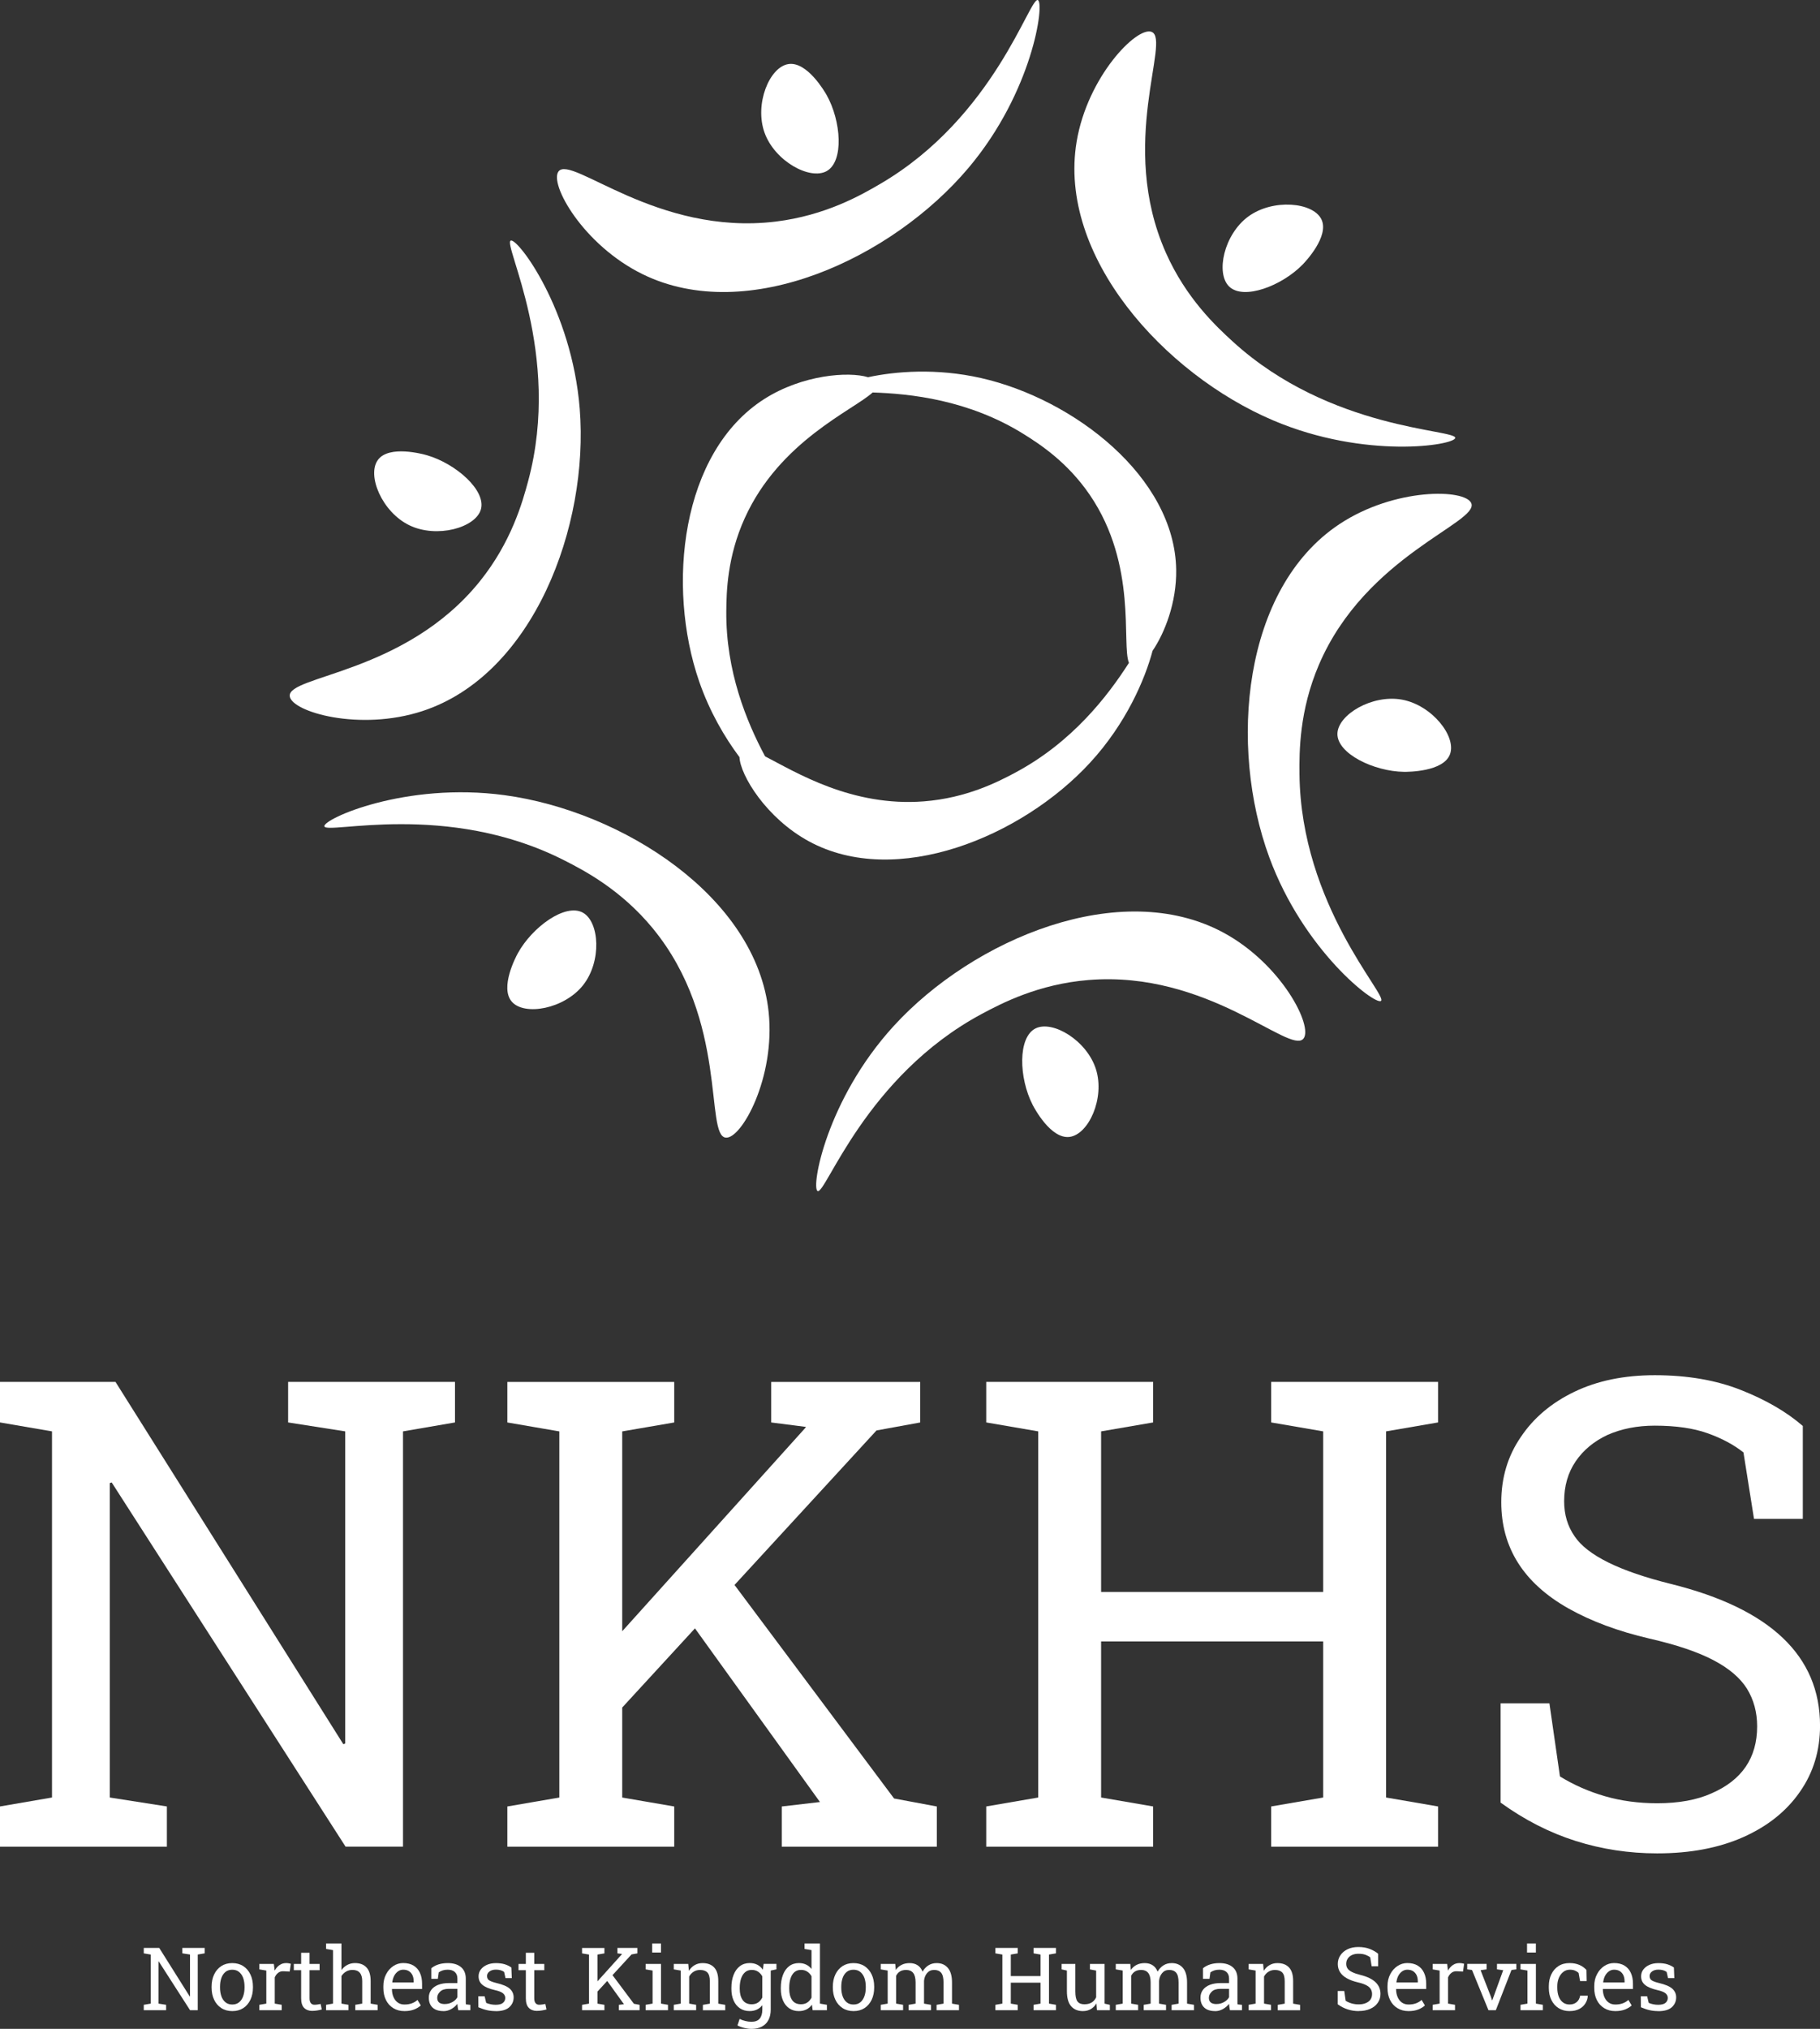 <?xml version="1.0" encoding="UTF-8"?>
<svg id="Layer_1" data-name="Layer 1" xmlns="http://www.w3.org/2000/svg" viewBox="0 0 763.63 850.93">
  <rect x="0" y="0" width="763.63" height="850.93" fill="#333333" stroke="none"/>
  <defs>
    <style>
      .cls-1 {
        fill: #fff;
      }
    </style>
  </defs>
  <g>
    <path class="cls-1" d="m82.97,819.77v23.33h-3.23l-13.14-20.46-.11.04v17.66l3.21.5v2.26h-9.38v-2.26l2.92-.5v-20.57l-2.92-.5v-2.28h6.49l12.8,20.35.11-.04v-17.54l-3.21-.5v-2.28h9.38v2.28l-2.92.5Z"/>
    <path class="cls-1" d="m97.48,843.48c-1.78,0-3.32-.42-4.63-1.27-1.3-.85-2.31-2.01-3.01-3.5-.71-1.48-1.06-3.18-1.06-5.09v-.39c0-1.9.35-3.6,1.06-5.11.71-1.49,1.71-2.66,3-3.51,1.3-.84,2.83-1.26,4.6-1.26s3.33.42,4.64,1.27c1.29.85,2.29,2.01,2.99,3.5.71,1.48,1.06,3.19,1.06,5.11v.39c0,1.9-.35,3.6-1.06,5.11-.71,1.48-1.7,2.64-2.99,3.49-1.29.84-2.83,1.26-4.61,1.26Zm0-2.76c1.12,0,2.07-.31,2.83-.93.75-.61,1.32-1.45,1.71-2.52.39-1.07.58-2.29.58-3.65v-.39c0-1.35-.19-2.57-.57-3.66-.39-1.06-.97-1.9-1.74-2.52-.76-.62-1.72-.92-2.85-.92s-2.06.3-2.83.91c-.77.62-1.34,1.47-1.72,2.54-.38,1.07-.57,2.29-.57,3.65v.39c0,1.35.19,2.56.57,3.64.38,1.08.96,1.92,1.73,2.54.77.62,1.72.92,2.86.92Z"/>
    <path class="cls-1" d="m115.28,829.35v10.99l2.92.5v2.26h-9.38v-2.26l2.92-.5v-13.86l-2.92-.5v-2.28h6.08l.3,2.47.04.34c.55-.99,1.23-1.77,2.04-2.33.81-.56,1.73-.84,2.77-.84.37,0,.75.03,1.14.1.39.07.67.13.83.19l-.47,3.28-2.46-.14c-.93-.06-1.72.15-2.35.64-.63.48-1.12,1.13-1.47,1.95Z"/>
    <path class="cls-1" d="m131.03,843.4c-1.43,0-2.57-.42-3.42-1.26-.84-.84-1.26-2.19-1.26-4.04v-11.78h-3.07v-2.62h3.07v-4.68h3.53v4.68h4.21v2.62h-4.21v11.78c0,.93.19,1.62.56,2.06.37.44.87.66,1.49.66.42,0,.88-.04,1.4-.12.51-.08.91-.15,1.2-.21l.48,2.31c-.51.16-1.14.29-1.89.41-.75.12-1.44.18-2.09.18Z"/>
    <path class="cls-1" d="m143.27,828.77v11.57l2.92.5v2.26h-9.38v-2.26l2.92-.5v-22.43l-2.92-.5v-2.28h6.46v11.15c.67-.93,1.49-1.66,2.46-2.17.97-.51,2.04-.77,3.23-.77,2.08,0,3.69.62,4.84,1.86,1.15,1.24,1.72,3.16,1.72,5.74v9.4l2.92.5v2.26h-9.38v-2.26l2.92-.5v-9.43c0-3.13-1.37-4.7-4.11-4.7-.97,0-1.85.23-2.64.69-.8.46-1.45,1.08-1.96,1.87Z"/>
    <path class="cls-1" d="m169.69,843.48c-1.79,0-3.35-.41-4.68-1.24-1.33-.81-2.35-1.95-3.08-3.41-.72-1.46-1.08-3.14-1.08-5.06v-.79c0-1.85.38-3.5,1.15-4.95.75-1.46,1.76-2.61,3.02-3.44,1.26-.84,2.64-1.26,4.13-1.26,1.75,0,3.21.36,4.39,1.08,1.17.72,2.06,1.72,2.65,3.02.6,1.3.9,2.82.9,4.58v2.21h-12.59l-.05.09c.01,1.22.23,2.32.66,3.3.42.97,1.01,1.73,1.78,2.28.77.55,1.7.83,2.79.83,1.2,0,2.24-.17,3.15-.51.9-.34,1.68-.81,2.34-1.41l1.38,2.3c-.69.67-1.61,1.23-2.75,1.69-1.14.46-2.51.69-4.12.69Zm-5.11-12.1l.04.09h8.95v-.47c0-.94-.16-1.78-.48-2.51-.34-.74-.83-1.32-1.48-1.74-.65-.42-1.47-.63-2.45-.63-.78,0-1.49.23-2.15.68-1.34.97-2.15,2.49-2.42,4.57Z"/>
    <path class="cls-1" d="m186.11,843.48c-2.02,0-3.56-.49-4.61-1.48-1.05-.99-1.58-2.38-1.58-4.17,0-1.24.34-2.32,1.02-3.23.67-.92,1.64-1.63,2.92-2.13,1.28-.5,2.81-.75,4.59-.75h3.46v-1.9c0-1.17-.36-2.08-1.07-2.73-.71-.65-1.71-.97-3-.97-.81,0-1.52.1-2.12.3-.6.2-1.14.47-1.63.82l-.38,2.71h-2.73v-4.45c1.76-1.43,4.06-2.15,6.9-2.15,2.35,0,4.2.56,5.54,1.69,1.34,1.12,2.01,2.73,2.01,4.82v9.34c0,.25,0,.5,0,.74,0,.24.02.48.04.72l1.88.2v2.26h-5.07c-.2-.98-.33-1.87-.38-2.67-.68.87-1.53,1.6-2.56,2.18s-2.11.87-3.27.87Zm.52-2.96c1.17,0,2.24-.28,3.21-.84.97-.56,1.66-1.24,2.08-2.03v-3.51h-3.59c-1.63,0-2.85.39-3.66,1.17-.81.78-1.22,1.64-1.22,2.6,0,1.75,1.06,2.62,3.17,2.62Z"/>
    <path class="cls-1" d="m207.99,843.48c-1.3,0-2.52-.13-3.66-.39-1.14-.26-2.34-.67-3.62-1.22l-.04-4.61h2.67l.66,2.78c1.27.53,2.59.79,3.98.79s2.46-.27,3.08-.82c.62-.55.93-1.23.93-2.04,0-.76-.31-1.41-.94-1.95-.63-.53-1.77-.98-3.42-1.35-2.34-.54-4.07-1.26-5.17-2.16s-1.66-2.11-1.66-3.61c0-1.05.3-2,.91-2.83.61-.82,1.46-1.48,2.55-1.97,1.09-.49,2.35-.74,3.8-.74s2.73.17,3.77.5c1.05.33,1.96.78,2.73,1.35l.18,4.43h-2.65l-.57-2.58c-.87-.65-2.03-.97-3.46-.97-1.1,0-1.99.26-2.68.77s-1.03,1.16-1.03,1.94c0,.44.1.84.3,1.18.22.37.65.69,1.29.97s1.42.52,2.31.74c2.7.63,4.59,1.44,5.66,2.42s1.6,2.19,1.6,3.62c0,1.64-.61,3.01-1.82,4.12-1.21,1.11-3.12,1.66-5.73,1.66Z"/>
    <path class="cls-1" d="m225.31,843.4c-1.43,0-2.57-.42-3.42-1.26s-1.26-2.19-1.26-4.04v-11.78h-3.07v-2.62h3.07v-4.68h3.53v4.68h4.21v2.62h-4.21v11.78c0,.93.19,1.62.56,2.06.37.44.87.66,1.49.66.42,0,.88-.04,1.4-.12.51-.08.91-.15,1.2-.21l.48,2.31c-.51.16-1.14.29-1.89.41-.75.12-1.44.18-2.09.18Z"/>
    <path class="cls-1" d="m261.01,819.52l-1.95-.25v-2.28h8.37v2.28l-2.46.45-7.98,8.68,8.97,12,2.4.45v2.26h-8.71v-2.26l2.15-.25-.02-.02-7.01-9.74-4.09,4.45v5.06l2.92.5v2.26h-9.38v-2.26l2.92-.5v-20.57l-2.92-.5v-2.28h9.38v2.28l-2.92.5v11.23l10.26-11.39.07-.09Z"/>
    <path class="cls-1" d="m273.81,840.34v-13.86l-2.92-.5v-2.28h6.46v16.64l2.92.5v2.26h-9.38v-2.26l2.92-.5Zm-.18-21.43v-3.78h3.71v3.78h-3.71Z"/>
    <path class="cls-1" d="m289.16,828.95v11.39l2.92.5v2.26h-9.38v-2.26l2.92-.5v-13.86l-2.92-.5v-2.28h6.08l.25,2.89c.65-1.03,1.46-1.83,2.43-2.39.97-.57,2.08-.85,3.33-.85,2.09,0,3.71.61,4.86,1.84,1.15,1.23,1.72,3.12,1.72,5.68v9.49l2.92.5v2.26h-9.38v-2.26l2.92-.5v-9.41c0-1.71-.34-2.92-1.01-3.64-.68-.72-1.71-1.08-3.09-1.08-1.02,0-1.92.24-2.7.74-.78.49-1.41,1.16-1.87,2.01Z"/>
    <path class="cls-1" d="m325.78,823.7v2.26l-2.4.52v16.37c0,1.69-.31,3.13-.93,4.32-.62,1.21-1.54,2.14-2.74,2.79-1.21.65-2.67.98-4.39.98-.93,0-1.94-.13-3.03-.39-1.09-.26-2.04-.61-2.87-1.05l.91-2.74c.66.35,1.43.63,2.33.86.9.23,1.77.34,2.62.34,1.58,0,2.73-.44,3.47-1.33s1.1-2.15,1.1-3.78v-1.85c-1.29,1.65-3.07,2.47-5.33,2.47-1.58,0-2.94-.39-4.09-1.18-1.15-.78-2.03-1.87-2.64-3.27-.62-1.4-.92-3.03-.92-4.89v-.38c0-2.1.31-3.93.93-5.47.61-1.57,1.49-2.78,2.64-3.65,1.15-.87,2.52-1.3,4.12-1.3,2.4,0,4.24.93,5.52,2.8l.32-2.44h5.38Zm-5.94,14.13v-8.93c-.45-.82-1.05-1.48-1.78-1.96s-1.61-.73-2.64-.73c-1.12,0-2.06.32-2.8.97-.75.65-1.31,1.53-1.69,2.66-.37,1.13-.56,2.44-.56,3.92v.38c0,1.95.41,3.51,1.24,4.7.83,1.18,2.08,1.78,3.77,1.78,1.06,0,1.95-.24,2.67-.73.72-.48,1.31-1.17,1.78-2.05Z"/>
    <path class="cls-1" d="m335.16,843.48c-1.57,0-2.92-.39-4.05-1.18-1.12-.78-1.99-1.86-2.59-3.26-.6-1.4-.91-3.03-.91-4.9v-.38c0-2.07.3-3.89.9-5.47.6-1.57,1.46-2.78,2.6-3.65,1.14-.87,2.5-1.3,4.09-1.3,1.15,0,2.16.21,3.04.64.88.42,1.63,1.04,2.25,1.84v-7.91l-2.92-.5v-2.28h6.46v25.21l2.92.5v2.26h-5.99l-.29-2.31c-1.29,1.79-3.13,2.69-5.51,2.69Zm.9-2.87c1.05,0,1.94-.24,2.65-.72.72-.48,1.31-1.15,1.78-2.03v-9c-.45-.81-1.05-1.46-1.78-1.94-.73-.48-1.6-.72-2.62-.72-1.11,0-2.04.32-2.78.95-.73.65-1.27,1.53-1.63,2.66-.36,1.13-.54,2.44-.54,3.94v.38c0,1.95.4,3.51,1.2,4.7.8,1.18,2.04,1.78,3.71,1.78Z"/>
    <path class="cls-1" d="m358.14,843.48c-1.78,0-3.32-.42-4.63-1.27-1.3-.85-2.31-2.01-3.01-3.5-.71-1.48-1.06-3.18-1.06-5.09v-.39c0-1.9.35-3.6,1.06-5.11.71-1.49,1.71-2.66,3-3.51,1.3-.84,2.83-1.26,4.6-1.26s3.33.42,4.64,1.27c1.29.85,2.29,2.01,2.99,3.5.71,1.48,1.06,3.19,1.06,5.11v.39c0,1.9-.35,3.6-1.06,5.11-.71,1.48-1.7,2.64-2.99,3.49-1.29.84-2.83,1.26-4.61,1.26Zm0-2.76c1.12,0,2.07-.31,2.83-.93.75-.61,1.32-1.45,1.71-2.52.39-1.07.58-2.29.58-3.65v-.39c0-1.35-.19-2.57-.57-3.66-.39-1.06-.97-1.9-1.74-2.52-.76-.62-1.72-.92-2.85-.92s-2.06.3-2.83.91c-.77.62-1.34,1.47-1.72,2.54-.38,1.07-.57,2.29-.57,3.65v.39c0,1.35.19,2.56.57,3.64.38,1.08.96,1.92,1.73,2.54.77.62,1.72.92,2.86.92Z"/>
    <path class="cls-1" d="m375.99,828.74v11.6l2.92.5v2.26h-9.38v-2.26l2.92-.5v-13.86l-2.92-.5v-2.28h6.1l.23,2.53c.62-.92,1.42-1.63,2.4-2.13s2.12-.75,3.41-.75,2.4.3,3.33.9c.93.6,1.62,1.49,2.09,2.69.61-1.1,1.42-1.97,2.42-2.62,1-.65,2.18-.97,3.51-.97,1.98,0,3.55.68,4.7,2.04s1.72,3.4,1.72,6.12v8.84l2.92.5v2.26h-9.4v-2.26l2.92-.5v-8.88c0-1.91-.33-3.27-.99-4.06-.66-.79-1.63-1.19-2.92-1.19s-2.22.43-2.97,1.3c-.75.87-1.18,1.96-1.3,3.27v9.56l2.92.5v2.26h-9.38v-2.26l2.92-.5v-8.88c0-1.82-.34-3.15-1.01-3.99-.68-.84-1.65-1.26-2.93-1.26-1.08,0-1.96.22-2.65.66-.69.44-1.23,1.06-1.6,1.86Z"/>
    <path class="cls-1" d="m433.67,843.1v-2.26l2.92-.5v-8.77h-12.48v8.77l2.92.5v2.26h-9.38v-2.26l2.92-.5v-20.57l-2.92-.5v-2.28h9.38v2.28l-2.92.5v9.02h12.48v-9.02l-2.92-.5v-2.28h9.38v2.28l-2.92.5v20.57l2.92.5v2.26h-9.38Z"/>
    <path class="cls-1" d="m454.36,843.48c-2.1,0-3.75-.68-4.93-2.03-1.18-1.35-1.78-3.45-1.78-6.31v-8.66l-2.22-.5v-2.28h5.76v11.48c0,2.07.3,3.49.91,4.27s1.56,1.17,2.85,1.17,2.29-.25,3.11-.76c.82-.51,1.44-1.23,1.86-2.16v-11.21l-2.6-.5v-2.28h6.13v16.64l2.22.5v2.26h-5.4l-.23-2.87c-.61,1.04-1.4,1.84-2.36,2.4s-2.07.84-3.33.84Z"/>
    <path class="cls-1" d="m474.61,828.74v11.6l2.92.5v2.26h-9.38v-2.26l2.92-.5v-13.86l-2.92-.5v-2.28h6.1l.23,2.53c.62-.92,1.42-1.63,2.4-2.13s2.12-.75,3.41-.75,2.4.3,3.33.9c.93.6,1.62,1.49,2.09,2.69.61-1.1,1.42-1.97,2.42-2.62,1-.65,2.18-.97,3.51-.97,1.98,0,3.55.68,4.7,2.04s1.72,3.4,1.72,6.12v8.84l2.92.5v2.26h-9.4v-2.26l2.92-.5v-8.88c0-1.91-.33-3.27-.99-4.06-.66-.79-1.63-1.19-2.92-1.19s-2.22.43-2.97,1.3c-.75.87-1.18,1.96-1.3,3.27v9.56l2.92.5v2.26h-9.38v-2.26l2.92-.5v-8.88c0-1.82-.34-3.15-1.01-3.99-.68-.84-1.65-1.26-2.93-1.26-1.08,0-1.96.22-2.65.66-.69.44-1.23,1.06-1.6,1.86Z"/>
    <path class="cls-1" d="m509.88,843.48c-2.02,0-3.56-.49-4.61-1.48-1.05-.99-1.58-2.38-1.58-4.17,0-1.24.34-2.32,1.02-3.23.67-.92,1.64-1.63,2.92-2.13s2.81-.75,4.59-.75h3.46v-1.9c0-1.17-.36-2.08-1.07-2.73-.71-.65-1.71-.97-3-.97-.81,0-1.52.1-2.12.3-.6.2-1.14.47-1.63.82l-.38,2.71h-2.73v-4.45c1.76-1.43,4.06-2.15,6.9-2.15,2.35,0,4.2.56,5.54,1.69,1.34,1.12,2.01,2.73,2.01,4.82v9.34c0,.25,0,.5,0,.74,0,.24.02.48.04.72l1.88.2v2.26h-5.07c-.2-.98-.33-1.87-.38-2.67-.68.87-1.53,1.6-2.56,2.18s-2.11.87-3.27.87Zm.52-2.96c1.17,0,2.24-.28,3.21-.84.97-.56,1.66-1.24,2.08-2.03v-3.51h-3.59c-1.63,0-2.85.39-3.66,1.17-.81.78-1.22,1.64-1.22,2.6,0,1.75,1.06,2.62,3.17,2.62Z"/>
    <path class="cls-1" d="m530.36,828.95v11.39l2.92.5v2.26h-9.38v-2.26l2.92-.5v-13.86l-2.92-.5v-2.28h6.08l.25,2.89c.65-1.03,1.46-1.83,2.43-2.39.97-.57,2.08-.85,3.33-.85,2.09,0,3.71.61,4.86,1.84,1.15,1.23,1.72,3.12,1.72,5.68v9.49l2.92.5v2.26h-9.38v-2.26l2.92-.5v-9.41c0-1.71-.34-2.92-1.01-3.64-.68-.72-1.71-1.08-3.09-1.08-1.02,0-1.92.24-2.7.74-.78.49-1.41,1.16-1.87,2.01Z"/>
    <path class="cls-1" d="m570.08,843.48c-1.59,0-3.12-.23-4.59-.7-1.47-.47-2.87-1.18-4.21-2.15v-5.58h2.74l.59,4.11c.78.48,1.62.85,2.53,1.11.91.26,1.89.39,2.94.39,1.21,0,2.22-.19,3.05-.56,1.71-.74,2.56-2,2.56-3.77,0-.79-.19-1.49-.57-2.12-.38-.61-1.01-1.14-1.89-1.6s-2.08-.86-3.6-1.21c-1.75-.41-3.26-.97-4.54-1.69-2.52-1.42-3.78-3.41-3.78-5.97,0-1.37.36-2.59,1.09-3.66.72-1.08,1.72-1.92,3.01-2.55,1.29-.62,2.8-.93,4.52-.93,1.83,0,3.45.28,4.85.83,1.4.56,2.56,1.23,3.47,2.02v5.22h-2.74l-.59-3.73c-.54-.43-1.21-.79-2.01-1.08-.8-.29-1.79-.43-2.98-.43-.98,0-1.86.17-2.65.52-.76.36-1.36.85-1.79,1.49-.43.63-.65,1.38-.65,2.24,0,.75.2,1.41.59,1.97.72,1.06,2.52,1.95,5.42,2.67,5.58,1.39,8.37,4.04,8.37,7.96,0,1.4-.38,2.64-1.13,3.71-.75,1.09-1.81,1.94-3.18,2.55-1.37.61-2.98.91-4.83.91Z"/>
    <path class="cls-1" d="m591,843.48c-1.79,0-3.35-.41-4.68-1.24-1.33-.81-2.35-1.95-3.08-3.41-.72-1.46-1.08-3.14-1.08-5.06v-.79c0-1.85.38-3.5,1.15-4.95.75-1.46,1.76-2.61,3.02-3.44,1.26-.84,2.64-1.26,4.13-1.26,1.75,0,3.21.36,4.39,1.08,1.17.72,2.06,1.72,2.65,3.02.6,1.3.9,2.82.9,4.58v2.21h-12.59l-.05.09c.01,1.22.23,2.32.66,3.3.42.97,1.01,1.73,1.78,2.28.77.55,1.7.83,2.79.83,1.2,0,2.24-.17,3.15-.51.9-.34,1.68-.81,2.34-1.41l1.38,2.3c-.69.67-1.61,1.23-2.75,1.69-1.14.46-2.51.69-4.12.69Zm-5.11-12.1l.04.09h8.95v-.47c0-.94-.16-1.78-.48-2.51-.34-.74-.83-1.32-1.48-1.74-.65-.42-1.47-.63-2.45-.63-.78,0-1.49.23-2.15.68-1.34.97-2.15,2.49-2.42,4.57Z"/>
    <path class="cls-1" d="m607.57,829.35v10.99l2.92.5v2.26h-9.38v-2.26l2.92-.5v-13.86l-2.92-.5v-2.28h6.08l.3,2.47.04.34c.55-.99,1.23-1.77,2.04-2.33.81-.56,1.73-.84,2.77-.84.37,0,.75.03,1.14.1.39.07.67.13.83.19l-.47,3.28-2.46-.14c-.93-.06-1.72.15-2.35.64-.63.48-1.12,1.13-1.47,1.95Z"/>
    <path class="cls-1" d="m626.7,837.38l4-11.05-2.6-.36v-2.28h8.12v2.28l-2.04.27-6.56,16.86h-3.1l-6.9-16.86-2.01-.27v-2.28h8.14v2.28l-2.53.36,4.3,11.05.5,1.56h.11l.57-1.56Z"/>
    <path class="cls-1" d="m640.89,840.34v-13.86l-2.92-.5v-2.28h6.46v16.64l2.92.5v2.26h-9.38v-2.26l2.92-.5Zm-.18-21.43v-3.78h3.71v3.78h-3.71Z"/>
    <path class="cls-1" d="m658.55,843.48c-1.75,0-3.28-.41-4.59-1.24-1.3-.81-2.31-1.95-3.03-3.41-.72-1.46-1.08-3.14-1.08-5.06v-.75c0-1.86.35-3.51,1.04-4.95.69-1.46,1.69-2.61,2.99-3.46,1.3-.85,2.86-1.27,4.66-1.27,1.57,0,2.94.26,4.12.77,1.18.51,2.17,1.22,2.97,2.12l.09,4.66h-2.76l-.61-3.39c-.41-.42-.91-.75-1.52-1s-1.33-.38-2.15-.38c-1.06,0-1.98.31-2.76.93-.8.62-1.42,1.45-1.86,2.49-.44,1.04-.66,2.2-.66,3.48v.75c0,1.4.21,2.62.63,3.68.42,1.04,1.01,1.84,1.78,2.41.76.57,1.68.85,2.74.85,1.2,0,2.19-.33,2.98-.99.79-.66,1.27-1.56,1.45-2.71h3.17l.04.11c-.05,1.09-.38,2.13-.99,3.12-.6.97-1.45,1.75-2.55,2.34-1.11.59-2.47.89-4.08.89Z"/>
    <path class="cls-1" d="m677.75,843.48c-1.79,0-3.35-.41-4.68-1.24-1.33-.81-2.35-1.95-3.08-3.41-.72-1.46-1.08-3.14-1.08-5.06v-.79c0-1.85.38-3.5,1.15-4.95.75-1.46,1.76-2.61,3.02-3.44,1.26-.84,2.64-1.26,4.13-1.26,1.75,0,3.21.36,4.39,1.08,1.17.72,2.06,1.72,2.65,3.02.6,1.3.9,2.82.9,4.58v2.21h-12.59l-.05.09c.01,1.22.23,2.32.66,3.3.42.97,1.01,1.73,1.78,2.28.77.55,1.7.83,2.79.83,1.2,0,2.24-.17,3.15-.51.9-.34,1.68-.81,2.34-1.41l1.38,2.3c-.69.67-1.61,1.23-2.75,1.69-1.14.46-2.51.69-4.12.69Zm-5.11-12.1l.04.09h8.95v-.47c0-.94-.16-1.78-.48-2.51-.34-.74-.83-1.32-1.48-1.74-.65-.42-1.47-.63-2.45-.63-.78,0-1.49.23-2.15.68-1.34.97-2.15,2.49-2.42,4.57Z"/>
    <path class="cls-1" d="m695.76,843.48c-1.3,0-2.52-.13-3.66-.39-1.14-.26-2.34-.67-3.62-1.22l-.04-4.61h2.67l.66,2.78c1.27.53,2.59.79,3.98.79s2.46-.27,3.08-.82c.62-.55.93-1.23.93-2.04,0-.76-.31-1.41-.94-1.95-.63-.53-1.77-.98-3.42-1.35-2.34-.54-4.07-1.26-5.17-2.16s-1.66-2.11-1.66-3.61c0-1.05.3-2,.91-2.83.61-.82,1.46-1.48,2.55-1.97,1.09-.49,2.35-.74,3.8-.74s2.73.17,3.77.5c1.05.33,1.96.78,2.73,1.35l.18,4.43h-2.65l-.57-2.58c-.87-.65-2.03-.97-3.46-.97-1.1,0-1.99.26-2.68.77s-1.03,1.16-1.03,1.94c0,.44.1.84.3,1.18.22.37.65.69,1.29.97s1.42.52,2.31.74c2.7.63,4.59,1.44,5.66,2.42s1.6,2.19,1.6,3.62c0,1.64-.61,3.01-1.82,4.12-1.21,1.11-3.12,1.66-5.73,1.66Z"/>
  </g>
  <g>
    <path class="cls-1" d="m169.09,600.34v174.17h-24.1l-98.13-152.75-.8.27v131.87l23.96,3.75v16.87H0v-16.87l21.82-3.75v-153.56l-21.82-3.75v-17h48.46l95.59,151.95.8-.27v-130.93l-23.96-3.75v-17h70.02v17l-21.82,3.75Z"/>
    <path class="cls-1" d="m338.17,598.47l-14.59-1.87v-17h62.52v17l-18.34,3.35-59.57,64.8,66.94,89.56,17.94,3.35v16.87h-65.06v-16.87l16.06-1.87-.13-.13-52.35-72.7-30.52,33.2v37.75l21.82,3.75v16.87h-70.02v-16.87l21.82-3.75v-153.56l-21.82-3.75v-17h70.02v17l-21.82,3.75v83.81l76.58-85.01.53-.67Z"/>
    <path class="cls-1" d="m533.36,774.52v-16.87l21.82-3.75v-65.47h-93.18v65.47l21.82,3.75v16.87h-70.02v-16.87l21.82-3.75v-153.56l-21.82-3.75v-17h70.02v17l-21.82,3.75v67.34h93.18v-67.34l-21.82-3.75v-17h70.02v17l-21.82,3.75v153.56l21.82,3.75v16.87h-70.02Z"/>
    <path class="cls-1" d="m695.35,777.33c-11.87,0-23.29-1.74-34.27-5.22-10.98-3.48-21.46-8.84-31.46-16.07v-41.64h20.48l4.42,30.66c5.8,3.57,12.1,6.34,18.88,8.3,6.78,1.97,14.1,2.95,21.96,2.95,9.01,0,16.6-1.38,22.76-4.15,12.76-5.53,19.14-14.9,19.14-28.11,0-5.89-1.43-11.16-4.28-15.8-2.86-4.55-7.56-8.55-14.12-11.98-6.56-3.44-15.51-6.45-26.84-9.04-13.03-3.03-24.32-7.23-33.87-12.59-18.83-10.62-28.25-25.48-28.25-44.58,0-10.26,2.72-19.37,8.17-27.31,5.36-8.03,12.85-14.37,22.49-19.01s20.88-6.96,33.74-6.96c13.66,0,25.73,2.07,36.21,6.23,10.49,4.15,19.12,9.17,25.91,15.06v38.96h-20.48l-4.42-27.85c-4.02-3.21-9.01-5.89-14.99-8.03-5.98-2.14-13.39-3.21-22.23-3.21-7.32,0-13.92,1.29-19.81,3.88-5.71,2.68-10.17,6.38-13.39,11.11-3.21,4.73-4.82,10.31-4.82,16.73,0,5.62,1.47,10.53,4.42,14.73,5.36,7.94,18.83,14.59,40.43,19.95,41.68,10.35,62.52,30.17,62.52,59.44,0,10.44-2.81,19.68-8.43,27.71-5.62,8.12-13.54,14.46-23.76,19.01-10.22,4.55-22.25,6.83-36.08,6.83Z"/>
  </g>
  <g>
    <g>
      <path class="cls-1" d="m217.25,399.84c6.02-10.99,19.92-21.12,27.29-17.07,7.02,3.85,7.99,20.48.1,30.43-7.91,9.98-24.52,12.97-29.85,6.97-5.25-5.91,1.75-19.04,2.46-20.33Z"/>
      <path class="cls-1" d="m273.97,389.46c-13.35-16.26-28.73-24.3-37.09-28.55-49.42-25.2-100.28-10.65-100.78-14.37-.42-3.08,33.92-18.67,75.62-13.03,49.3,6.67,105.67,42.6,110.78,90.94,2.91,27.52-11.4,53.34-17.98,52.69-8.85-.87,1.15-49.07-30.56-87.68Z"/>
    </g>
    <g>
      <path class="cls-1" d="m179.12,190.93c12.11,3.49,25.03,14.82,22.62,22.82-2.3,7.62-18.47,12.11-29.94,6.58-11.51-5.54-17.99-21.01-13.22-27.46,4.7-6.35,19.12-2.35,20.54-1.94Z"/>
      <path class="cls-1" d="m201.41,243.71c13.16-16.4,17.8-33.03,20.22-42.04,14.29-53.29-10.86-99.5-7.32-100.77,2.95-1.06,25.61,28.92,28.93,70.54,3.93,49.23-19.44,111.53-65.95,126.78-26.48,8.68-54.94.31-55.71-6.21-1.03-8.76,48.56-9.33,79.83-48.3Z"/>
    </g>
    <g>
      <path class="cls-1" d="m546.6,110.91c-8.74,9.01-24.86,15.11-30.88,9.26-5.73-5.57-2.21-21.85,8.05-29.37,10.3-7.54,27.11-6.04,30.65,1.16,3.48,7.09-6.79,17.89-7.82,18.95Z"/>
      <path class="cls-1" d="m489.15,105.96c8.51,19.19,21.19,31,28.11,37.31,40.9,37.33,93.82,36.71,93.31,40.42-.42,3.08-37.7,9.06-76.39-7.38-45.75-19.43-90.46-68.93-82.45-116.89,4.56-27.3,25.27-48.42,31.44-46.06,8.3,3.17-14.25,47,5.98,92.59Z"/>
    </g>
    <g>
      <path class="cls-1" d="m346.79,39.78c6.17,10.91,7.39,27.98.01,32.01-7.03,3.84-21.72-4.21-26.01-16.13-4.3-11.96,2-27.5,9.97-28.78,7.84-1.26,15.3,11.62,16.03,12.9Z"/>
      <path class="cls-1" d="m325.42,92.94c20.98-2.55,36.03-11.18,44.11-15.93C417.36,48.94,432.05-1.52,435.48.04c2.85,1.29-2.15,38.44-29.18,70.44-31.96,37.85-92.63,66.04-136.58,44.57-25.02-12.22-39.41-37.99-35.36-43.17,5.45-6.97,41.23,27.11,91.06,21.06Z"/>
    </g>
    <g>
      <path class="cls-1" d="m589.09,323.72c-12.61-.16-28.11-7.64-27.94-16,.17-7.96,14.54-16.56,27.08-14.28,12.58,2.29,23,15.47,20.13,22.96-2.82,7.37-17.79,7.33-19.28,7.32Z"/>
      <path class="cls-1" d="m553.4,278.77c-8.27,19.3-8.26,36.55-8.17,45.87.57,55.14,37.26,93,34.18,95.17-2.55,1.8-32.46-21.08-46.87-60.31-17.04-46.4-11.29-112.63,29.42-139.65,23.18-15.38,52.86-14.86,55.36-8.79,3.35,8.17-44.28,21.87-63.92,67.71Z"/>
    </g>
    <g>
      <path class="cls-1" d="m433.24,463.31c-5.73-11.14-6.27-28.25,1.26-31.98,7.17-3.56,21.54,5.06,25.34,17.14,3.82,12.12-3.1,27.4-11.11,28.37-7.89.95-14.82-12.21-15.5-13.52Z"/>
      <path class="cls-1" d="m456.72,411.03c-21.06,1.72-36.45,9.76-44.71,14.18-48.91,26.17-65.6,76.01-68.97,74.32-2.8-1.4,3.68-38.32,31.97-69.24,33.45-36.56,95.19-62.35,138.25-39.17,24.51,13.19,37.87,39.51,33.61,44.53-5.73,6.75-40.11-28.71-90.14-24.62Z"/>
    </g>
    <path class="cls-1" d="m493.5,238.95c-.61-38.94-43.01-71.59-81.88-80.39-18.7-4.24-35.98-2.82-47.4-.35-8.15-2.5-27.5-1.06-43.5,9.11-35.12,22.35-41.12,78.66-27.38,118.45,4.38,12.68,10.67,23.41,16.93,31.79.31,7.51,11.17,25.55,29.14,35.31,36.6,19.88,89.28-1.88,117.89-32.91,15.29-16.58,23.16-35.22,26.29-47.01,5.09-7.47,10.12-20.23,9.91-34Zm-67.73,85.22c-7.05,3.74-20.19,10.54-38.13,11.93-30.32,2.36-53.82-12.28-66.63-18.88-7.73-14.46-16.5-35.64-16.27-60.93.07-7.94.35-22.63,7.72-38.93,14.63-32.38,45.53-45.29,53.68-52.75,15.57.5,40.34,3,63.6,17.59,6.36,3.99,18.06,11.49,27.54,25.4,20.07,29.44,13.2,62.58,16.4,70.41-8.92,13.94-23.87,33.4-47.91,46.15Z"/>
  </g>
</svg>